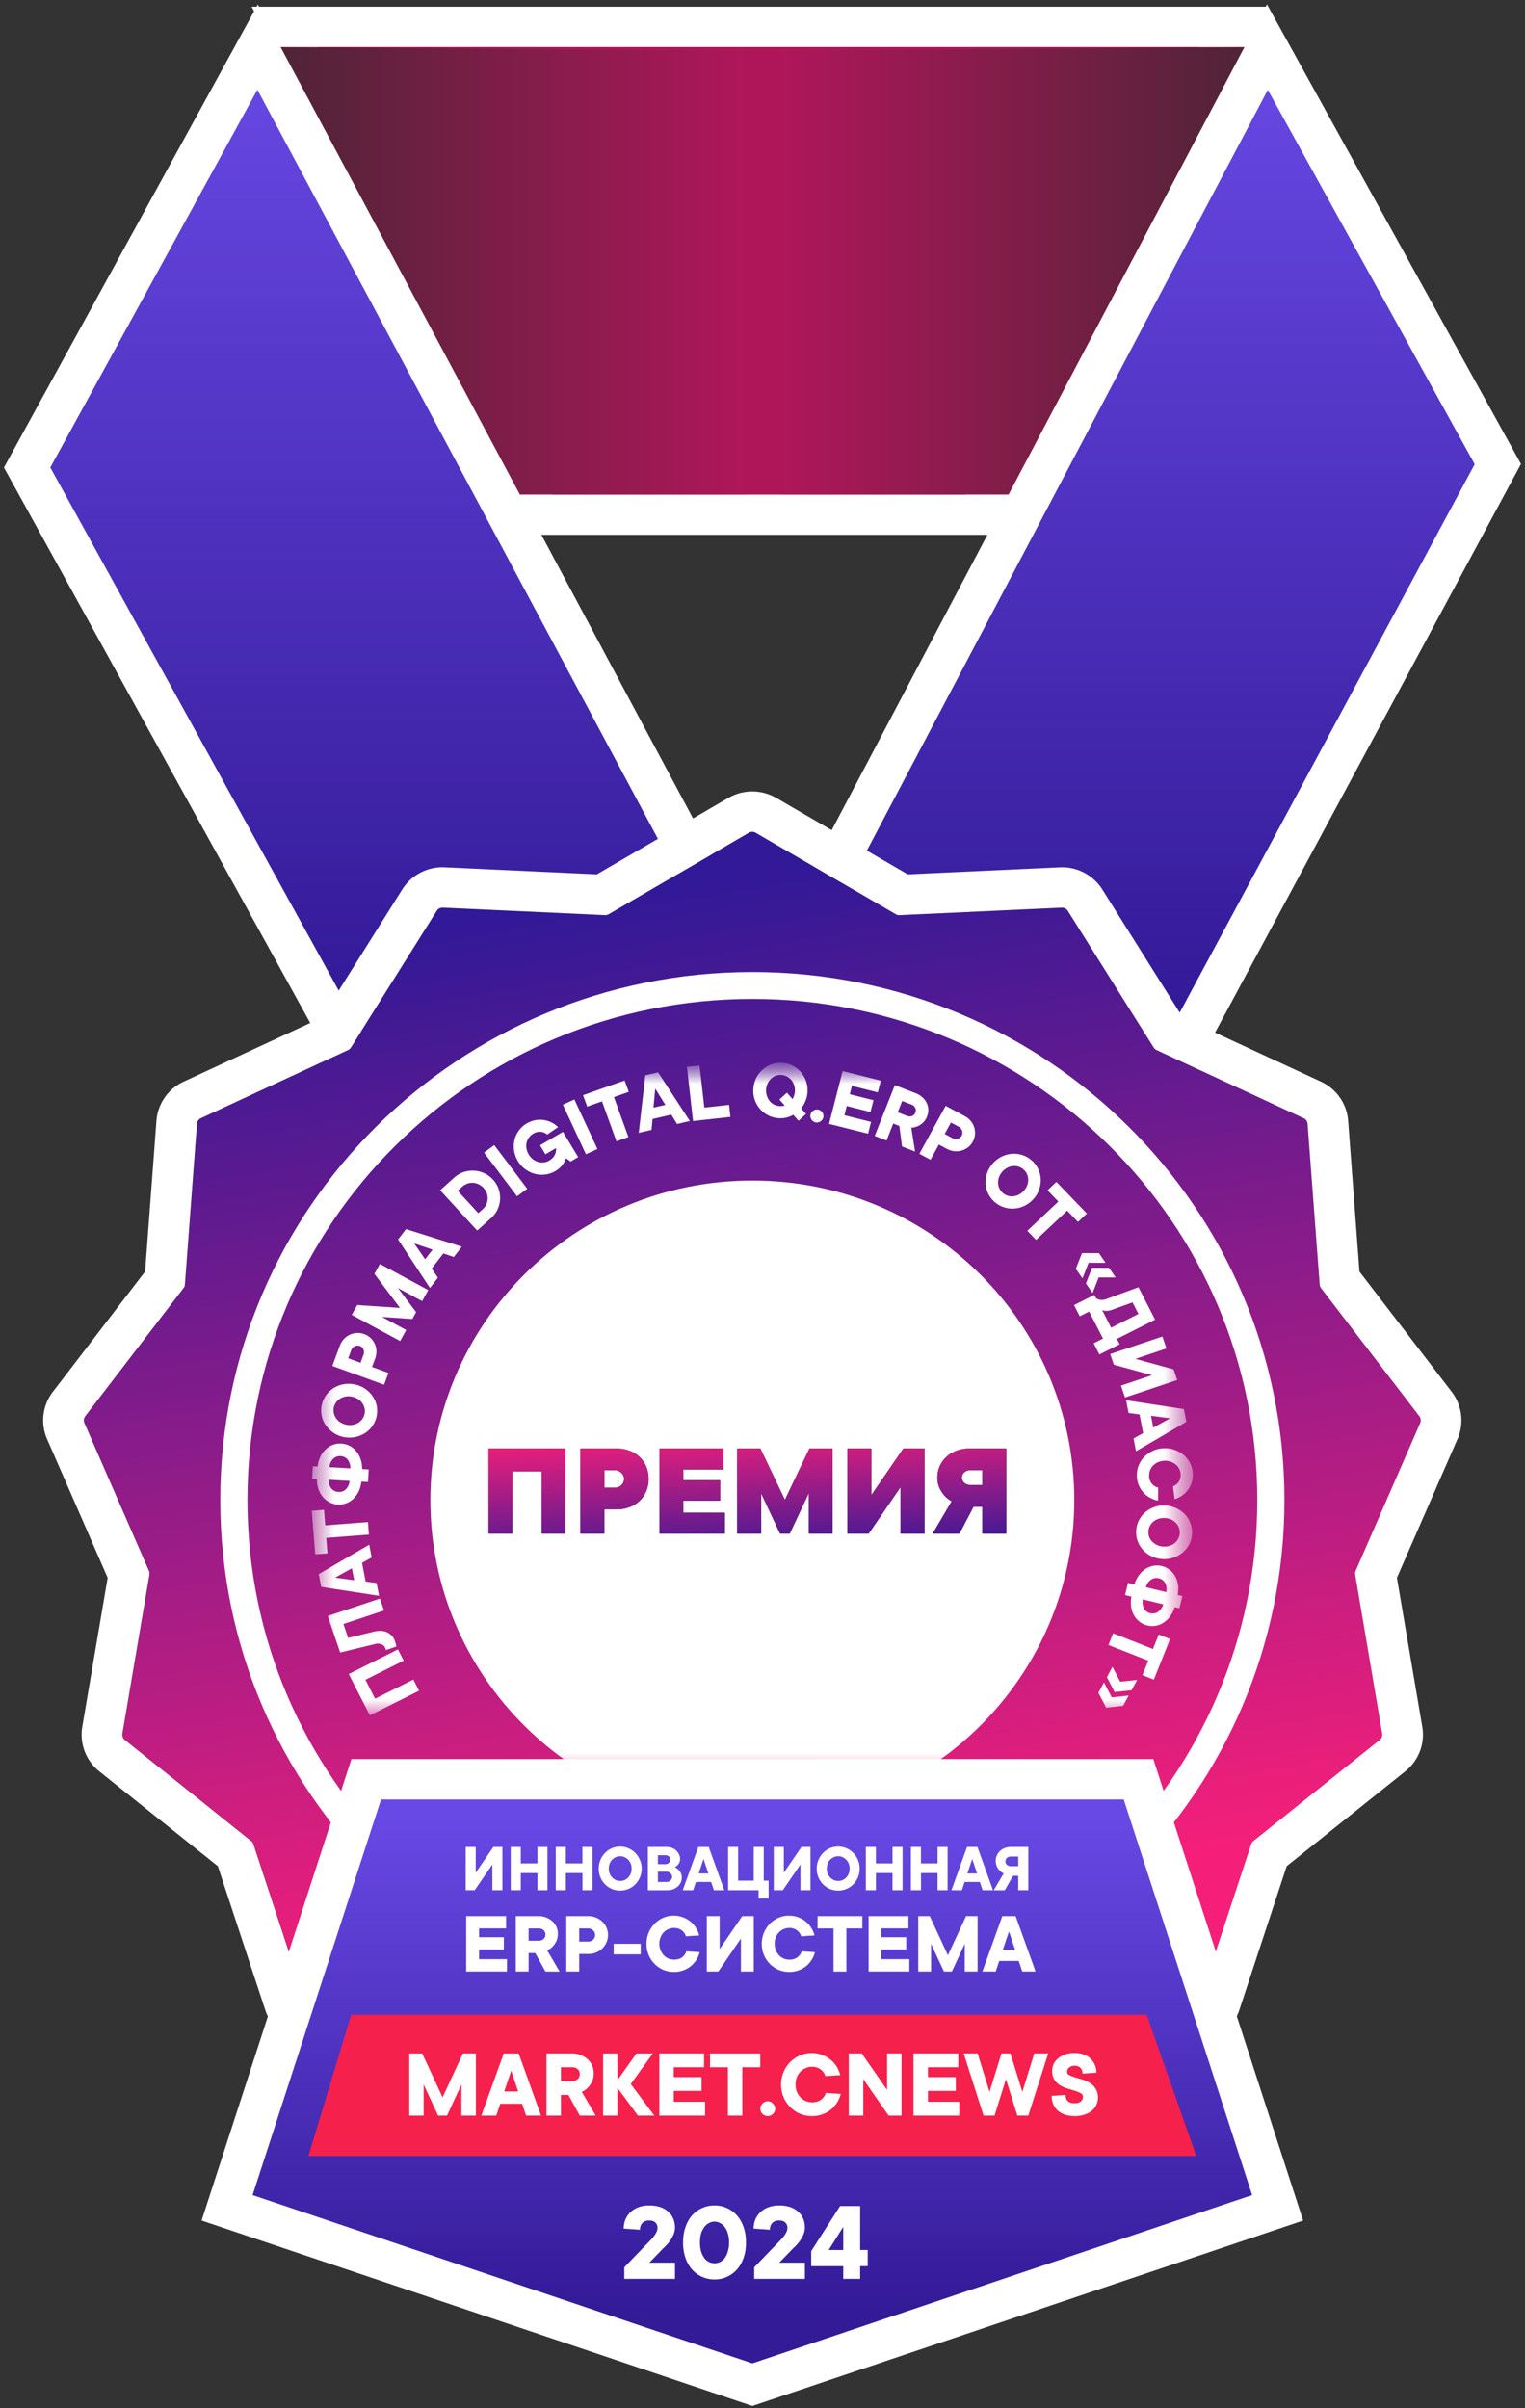 <svg width="57" height="90" fill="none" xmlns="http://www.w3.org/2000/svg"><rect width="100%" height="100%" fill="#333333" stroke="none"/><g clip-path="url(#clip0_38_1430)"><path d="M44.84 1.76H11.906l8.74 16.718H36.1L44.84 1.76z" fill="#AF165A"/><path fill-rule="evenodd" clip-rule="evenodd" d="M9.406.251h37.936L37.025 19.986H19.723L9.406.251zm2.501 1.509l8.74 16.718H36.1L44.84 1.76H11.907z" fill="#fff"/><path d="M47.375 1.76h-38l8.74 16.718h20.52l8.74-16.718z" fill="#AF165A"/><path d="M18.365 18.478L9.625 1.76l18.24.125v16.593h-9.5z" fill="url(#paint0_linear_38_1430)" fill-opacity=".75"/><path d="M38.635 18.478l8.74-16.718-18.113.125v16.593h9.373z" fill="url(#paint1_linear_38_1430)" fill-opacity=".75"/><path d="M1.012 17.472l13.933 25.265s3.27-2.912 5.953-4.148c2.658-1.223 7.347-2.01 7.347-2.01L9.625 1.758 1.012 17.473z" fill="url(#paint2_linear_38_1430)"/><path fill-rule="evenodd" clip-rule="evenodd" d="M9.636.167l19.776 36.98-1.037.175h-.003l-.01.002-.037.007-.054.009-.095.017a52.112 52.112 0 00-2.432.503c-1.496.348-3.27.836-4.523 1.413-1.263.582-2.697 1.576-3.84 2.45a40.105 40.105 0 00-1.892 1.546l-.026.023-.006.005-.002.002-.714.636L.148 17.473 9.636.167zm5.528 41.392c.34-.283.783-.641 1.29-1.03 1.163-.89 2.706-1.97 4.127-2.624 1.404-.646 3.304-1.163 4.817-1.514a52.78 52.78 0 011.694-.364L9.62 3.352 1.88 17.471 15.164 41.56z" fill="#fff"/><path d="M55.987 17.346L42.054 43.24s-3.27-2.912-5.953-4.148c-2.658-1.223-7.347-2.011-7.347-2.011L47.374 1.76l8.613 15.586z" fill="url(#paint3_linear_38_1430)"/><path fill-rule="evenodd" clip-rule="evenodd" d="M47.356.163L27.594 37.65l1.031.173.003.001.009.002.037.006a38.46 38.46 0 01.707.13c.474.092 1.133.227 1.874.399 1.497.348 3.27.837 4.524 1.414 1.263.581 2.696 1.576 3.839 2.45a40.184 40.184 0 011.893 1.546l.025.023.007.005.001.001.722.643L56.849 17.34 47.356.163zm-5.528 41.892a40.851 40.851 0 00-1.282-1.023c-1.163-.89-2.706-1.97-4.128-2.624-1.403-.646-3.304-1.163-4.816-1.515a53.574 53.574 0 00-1.7-.365L47.387 3.357 55.12 17.35 41.828 42.055z" fill="#fff"/><path d="M27.994 31.122a.254.254 0 01.255 0l5.237 3.043a.255.255 0 00.14.035l6.061-.28a.255.255 0 01.227.118l3.211 5.11a.252.252 0 00.108.094l5.499 2.548a.25.25 0 01.145.209l.45 6.005a.25.25 0 00.052.134l3.676 4.791a.25.25 0 01.03.252l-2.413 5.526a.25.25 0 00-.017.141l1.01 5.938a.25.25 0 01-.09.238l-4.725 3.78a.251.251 0 00-.082.117l-1.885 5.724a.253.253 0 01-.192.168l-5.953 1.168a.256.256 0 00-.128.066l-4.35 4.199a.255.255 0 01-.248.06l-5.819-1.71a.255.255 0 00-.144 0l-5.818 1.71a.254.254 0 01-.248-.06l-4.35-4.199a.254.254 0 00-.128-.066l-5.953-1.168a.252.252 0 01-.192-.168L9.475 68.92a.252.252 0 00-.082-.118l-4.725-3.779a.25.25 0 01-.09-.238l1.01-5.938a.25.25 0 00-.017-.141L3.158 53.18a.25.25 0 01.03-.252l3.676-4.791a.25.25 0 00.051-.134L7.365 42a.251.251 0 01.146-.21l5.499-2.547a.253.253 0 00.108-.095l3.21-5.11a.254.254 0 01.228-.118l6.061.28a.255.255 0 00.14-.034l5.237-3.043z" fill="#000"/><path d="M27.994 31.122a.254.254 0 01.255 0l5.237 3.043a.255.255 0 00.14.035l6.061-.28a.255.255 0 01.227.118l3.211 5.11a.252.252 0 00.108.094l5.499 2.548a.25.25 0 01.145.209l.45 6.005a.25.25 0 00.052.134l3.676 4.791a.25.25 0 01.03.252l-2.413 5.526a.25.25 0 00-.017.141l1.01 5.938a.25.25 0 01-.09.238l-4.725 3.78a.251.251 0 00-.082.117l-1.885 5.724a.253.253 0 01-.192.168l-5.953 1.168a.256.256 0 00-.128.066l-4.35 4.199a.255.255 0 01-.248.06l-5.819-1.71a.255.255 0 00-.144 0l-5.818 1.71a.254.254 0 01-.248-.06l-4.35-4.199a.254.254 0 00-.128-.066l-5.953-1.168a.252.252 0 01-.192-.168L9.475 68.92a.252.252 0 00-.082-.118l-4.725-3.779a.25.25 0 01-.09-.238l1.01-5.938a.25.25 0 00-.017-.141L3.158 53.18a.25.25 0 01.03-.252l3.676-4.791a.25.25 0 00.051-.134L7.365 42a.251.251 0 01.146-.21l5.499-2.547a.253.253 0 00.108-.095l3.21-5.11a.254.254 0 01.228-.118l6.061.28a.255.255 0 00.14-.034l5.237-3.043z" fill="url(#paint4_linear_38_1430)"/><path fill-rule="evenodd" clip-rule="evenodd" d="M33.926 32.676l-4.912-2.856a1.785 1.785 0 00-1.792 0l-4.913 2.856-5.686-.263a1.777 1.777 0 00-1.587.826l-3.013 4.794-5.158 2.39c-.581.27-.97.829-1.018 1.464l-.423 5.633-3.448 4.495a1.749 1.749 0 00-.216 1.766l2.264 5.184-.949 5.57a1.753 1.753 0 00.636 1.663l4.432 3.546 1.77 5.37a1.77 1.77 0 001.34 1.18l5.586 1.094 4.08 3.94c.46.443 1.126.606 1.741.425l5.458-1.606 5.458 1.606c.615.18 1.28.018 1.74-.426l4.081-3.939 5.586-1.095a1.769 1.769 0 001.341-1.18l1.769-5.37 4.432-3.545c.5-.4.742-1.035.636-1.663l-.949-5.57 2.265-5.184a1.749 1.749 0 00-.216-1.765l-3.449-4.495-.422-5.634a1.76 1.76 0 00-1.019-1.464l-5.158-2.39L41.2 33.24a1.778 1.778 0 00-1.587-.826l-5.687.263zm-5.68-1.554a.255.255 0 00-.256 0l-5.236 3.043a.253.253 0 01-.14.035l-6.062-.28a.254.254 0 00-.227.118l-3.21 5.11a.253.253 0 01-.109.094L7.508 41.79a.251.251 0 00-.146.209l-.45 6.005a.25.25 0 01-.051.134l-3.676 4.791a.25.25 0 00-.03.252l2.413 5.526a.25.25 0 01.017.142l-1.01 5.937a.25.25 0 00.09.238l4.724 3.78c.039.03.067.07.082.117l1.886 5.724c.028.086.102.15.192.168l5.953 1.168c.048.01.092.032.127.066l4.35 4.199a.253.253 0 00.249.06l5.818-1.71a.254.254 0 01.144 0l5.818 1.71a.254.254 0 00.249-.06l4.35-4.199a.255.255 0 01.127-.066l5.954-1.168a.253.253 0 00.191-.168l1.886-5.724a.25.25 0 01.082-.118l4.724-3.779a.25.25 0 00.091-.238l-1.01-5.938a.25.25 0 01.017-.141l2.413-5.526a.25.25 0 00-.03-.252l-3.677-4.791a.25.25 0 01-.05-.134L48.873 42a.25.25 0 00-.146-.21l-5.498-2.547a.252.252 0 01-.108-.095l-3.211-5.11a.254.254 0 00-.227-.117l-6.062.28a.254.254 0 01-.14-.035l-5.236-3.043z" fill="#fff"/><mask id="a" style="mask-type:luminance" maskUnits="userSpaceOnUse" x="11" y="39" width="34" height="28"><path d="M44.713 39.595H11.019v26.9h33.694v-26.9z" fill="#fff"/></mask><g mask="url(#a)"><path d="M40.153 56.062c0 6.595-5.388 11.94-12.034 11.94-6.646 0-12.033-5.345-12.033-11.94 0-6.596 5.387-11.942 12.033-11.942s12.034 5.346 12.034 11.942z" fill="#fff"/><mask id="b" style="mask-type:luminance" maskUnits="userSpaceOnUse" x="11" y="39" width="34" height="26"><path d="M44.586 39.72H11.652v24.386h32.934V39.721z" fill="#fff"/></mask><g mask="url(#b)" fill="#fff"><path d="M13.036 62.562l1.838-.92.213.419-1.429.715.362.708 1.43-.716.213.418-1.838.92-.79-1.544h.001zm-.785-2.169l1.951-.65.151.444-1.518.506.178.52.955-.233c.2-.048.37-.04.507.026a.556.556 0 01.29.34l.023.071.015.06c.005.02.008.04.01.058l-.388.13-.02-.062a.247.247 0 00-.138-.15.383.383 0 00-.246-.013l-1.306.317-.465-1.364h.001zm1.414-1.287l.41.055.092.476-2.161-.333-.092-.476L13.8 57.73l.092.477-.36.2.134.698v.001zm-.512-.496l-.631.35.717.095-.086-.445zm.599-1.727l.036.468-1.596.123.046.58-.457.035-.129-1.628.457-.035.046.58 1.597-.123zm-.244-1.513c-.016.138-.051.26-.103.368a.92.92 0 01-.198.275.765.765 0 01-.584.214.737.737 0 01-.308-.083.808.808 0 01-.247-.197.896.896 0 01-.165-.294 1.16 1.16 0 01-.06-.378l-.179-.01.028-.468.18.01c.016-.138.05-.26.103-.368a.919.919 0 01.198-.274.767.767 0 01.584-.214.749.749 0 01.308.082.807.807 0 01.247.198c.07.082.126.18.164.294.04.113.06.24.06.378l.245.014-.028.468-.245-.014zm-1.224-.07c0 .138.035.247.103.328a.358.358 0 00.263.13.362.362 0 00.276-.098.492.492 0 00.14-.315l-.783-.045h.001zm.811-.424a.492.492 0 00-.103-.328.358.358 0 00-.262-.13.36.36 0 00-.276.099.49.49 0 00-.141.314l.783.045zm.173-3.135a1.065 1.065 0 01.663.445.956.956 0 01.142.755.984.984 0 01-.449.628 1.08 1.08 0 01-1.454-.313.955.955 0 01-.142-.755.988.988 0 01.448-.629 1.067 1.067 0 01.79-.13h.002zm-.101.458a.611.611 0 00-.446.065.53.53 0 00-.244.333.49.49 0 000 .211.53.53 0 00.24.344.652.652 0 00.22.091.62.62 0 00.445-.065.533.533 0 00.157-.14.499.499 0 00.088-.404.553.553 0 00-.24-.344.648.648 0 00-.22-.091zm-.469-1.896a.779.779 0 01.152-.255.708.708 0 01.484-.231.675.675 0 01.277.042.68.68 0 01.396.365.687.687 0 01.062.267.771.771 0 01-.051.292l-.113.303.614.224-.163.44-1.934-.702.276-.744zm.89.324a.252.252 0 00-.006-.199.23.23 0 00-.135-.128.237.237 0 00-.186.011.253.253 0 00-.133.148l-.113.303.461.167.112-.304v.002zm.407-3.021l.205-.369 1.807.977-.228.412-.903-.488.676.9-.14.256-1.132-.077.903.49-.227.41-1.808-.977.205-.368 1.598.108-.956-1.273zm2.14-.196l.233.339-.297.386-1.192-1.814.297-.386 2.084.656-.297.386-.391-.133-.437.566zm.032-.708l-.684-.232.407.592.278-.36zm.283-2.219l.52-.467c.106-.096.223-.166.35-.21a1.056 1.056 0 01.774.036c.122.055.233.135.33.24a.986.986 0 01.211.348 1.024 1.024 0 01-.035.765.999.999 0 01-.244.327l-.52.467-1.385-1.507-.002.001zm1.597.705a.545.545 0 00.15-.593.615.615 0 00-.306-.334.528.528 0 00-.421-.025.56.56 0 00-.192.113l-.17.153.77.837.17-.152h-.001zm1.659-.761l-.38.28-1.232-1.632.38-.28 1.232 1.632zm.479-1.624l.857-.504.568.945-.28.166-.171-.125a.792.792 0 01-.083.172.867.867 0 01-.315.305.986.986 0 01-.769.106 1.062 1.062 0 01-.777-.87 1.035 1.035 0 01.016-.394.974.974 0 01.46-.62.96.96 0 01.638-.125.963.963 0 01.53.265l-.404.276a.442.442 0 00-.53-.027.494.494 0 00-.157.143.529.529 0 00-.089.409.654.654 0 00.241.4.55.55 0 00.406.117.509.509 0 00.202-.068.601.601 0 00.138-.11.455.455 0 00.116-.246.445.445 0 00-.002-.111l-.394.231-.2-.334zm2.146.137l-.43.197-.862-1.85.43-.197.861 1.85h.001zm1.157-.446l-.447.159-.54-1.492-.554.196-.154-.426 1.554-.552.154.427-.554.196.54 1.491v.001zm.902-.674l-.038.407-.477.11.246-2.15.477-.11 1.186 1.818-.477.111-.216-.349-.7.163h-.001zm.48-.527l-.379-.61-.066.713.445-.103zm.808-1.422l.47-.051.178 1.575.925-.103.05.45-1.397.154-.228-2.026.002.001zm3.972 1.792a.685.685 0 01-.152.07.892.892 0 01-.398.055.995.995 0 01-.694-.346 1.026 1.026 0 01-.247-.754 1.039 1.039 0 01.683-.913.994.994 0 01.398-.053.984.984 0 01.694.346 1.04 1.04 0 01.247.753.95.95 0 01-.048.252 1.437 1.437 0 01-.08.188.906.906 0 01-.11.162l.184.206-.28.257-.198-.224h.002zm.06-.872a.614.614 0 00-.13-.427.537.537 0 00-.369-.19.51.51 0 00-.391.14.578.578 0 00-.128.175.642.642 0 00.072.657.514.514 0 00.369.19.511.511 0 00.197-.02l-.198-.222.28-.257.213.24a.935.935 0 00.068-.18.622.622 0 00.018-.106h-.001zm.582.878a.23.23 0 01.1-.156.236.236 0 01.181-.044c.064.01.117.043.157.099a.232.232 0 01-.055.335.235.235 0 01-.18.044.232.232 0 01-.158-.1.23.23 0 01-.045-.178zm1.203-1.641l1.426.358-.112.438-.967-.242-.08.313.886.223-.112.44-.887-.224-.088.344.997.251-.112.439-1.458-.366.507-1.975zm2.727.827c.1.038.184.09.254.154.07.063.122.134.16.21a.62.62 0 01.017.497.629.629 0 01-.162.248.763.763 0 01-.194.127.826.826 0 01-.235.056l.14.889-.487-.19-.1-.767-.228-.09-.25.634-.442-.171.751-1.897.776.3zm-.334.843a.27.27 0 00.204.009.214.214 0 00.123-.125.212.212 0 00-.004-.175.266.266 0 00-.155-.13l-.335-.129-.167.421.335.13v-.001zm2.161.009a.76.76 0 01.233.186.687.687 0 01-.343 1.106.696.696 0 01-.276.022.79.79 0 01-.284-.092l-.287-.155-.312.568-.417-.223.983-1.791.704.378h-.001zm-.453.825a.256.256 0 00.2.024.235.235 0 00.148-.113.224.224 0 00.015-.185.25.25 0 00-.129-.152l-.287-.155-.234.427.287.155v-.001zm3.059 2.244a1.047 1.047 0 01-.322.266 1.022 1.022 0 01-.768.089.979.979 0 01-.357-.185.98.98 0 01-.323-1.069 1.03 1.03 0 01.198-.366c.092-.112.199-.2.32-.265a1.022 1.022 0 01.77-.09.985.985 0 01.356.185.983.983 0 01.323 1.072 1.025 1.025 0 01-.197.365v-.002zm-.368-.296a.63.63 0 00.116-.207.562.562 0 00.027-.215.516.516 0 00-.591-.476.578.578 0 00-.208.07.65.65 0 00-.297.361.563.563 0 00-.028.216.516.516 0 00.592.476.578.578 0 00.207-.071.653.653 0 00.182-.154zm.438 1.857l-.327-.34 1.161-1.092-.406-.422.333-.312 1.138 1.182-.332.313-.405-.422-1.16 1.093h-.002zm1.964.855l-.23.585-.248-.36.23-.586.634.003.248.361-.634-.003zm.377.548l-.23.585-.248-.36.23-.586.634.003.248.36-.634-.002zm.784 2.498l-.758.381-.214-.418.35-.176-.52-1.009-.35.176-.213-.418.758-.382.059.116c.03.024.063.042.1.054a.432.432 0 00.287-.013l1.203-.442.622 1.211-1.428.719.104.202v-.001zm.702-1.133l-.222-.432-.774.28a.645.645 0 01-.162.036.503.503 0 01-.113-.003.273.273 0 01-.09-.032l.34.664 1.02-.514.001.001zm1.047 1.289l-1.162.39 1.428.391.136.399-1.95.653-.152-.443 1.16-.39-1.427-.392-.136-.398 1.95-.654.153.445v-.001zm-1.006 2.466l-.41-.054-.093-.476 2.161.33.093.476-1.883 1.1-.093-.477.36-.2-.136-.698v-.001zm.512.495l.632-.35-.717-.095.086.445zm-.155 1.806a.47.47 0 00.112.3.44.44 0 00.226.135l-.004.486a.995.995 0 01-.532-.287.942.942 0 01-.258-.607.965.965 0 01.26-.725c.09-.095.196-.174.32-.235a1.03 1.03 0 01.406-.102 1.065 1.065 0 01.76.25.962.962 0 01.16 1.308.99.99 0 01-.496.345l-.061-.483a.487.487 0 00.114-.061.396.396 0 00.093-.096.475.475 0 00.078-.296.498.498 0 00-.19-.367.627.627 0 00-.43-.133.648.648 0 00-.232.056.571.571 0 00-.179.125.501.501 0 00-.144.386l-.002.001zm.477 3.103a1.057 1.057 0 01-.716-.353.984.984 0 01-.195-.336.949.949 0 01-.047-.395.966.966 0 01.36-.681 1.057 1.057 0 01.765-.233 1.076 1.076 0 01.718.354.978.978 0 01-.119 1.412 1.067 1.067 0 01-.766.232zm.039-.467a.614.614 0 00.433-.122.514.514 0 00.062-.752.579.579 0 00-.176-.13.633.633 0 00-.23-.06.63.63 0 00-.434.123.529.529 0 00-.197.362.5.5 0 00.135.39.628.628 0 00.407.19zm-1.065 1.416c.042-.132.098-.246.169-.343a.898.898 0 01.244-.234.776.776 0 011.108.268c.055.094.09.2.109.32.017.118.014.245-.01.381l.174.043-.112.456-.175-.043a1.188 1.188 0 01-.169.344.913.913 0 01-.244.233.767.767 0 01-.9-.03.807.807 0 01-.208-.237.903.903 0 01-.108-.32 1.177 1.177 0 01.01-.382l-.238-.058.112-.455.238.057zm.316.56a.497.497 0 00.042.34c.052.093.13.15.234.176.104.025.2.009.289-.049a.504.504 0 00.196-.284l-.762-.184h.001zm.874-.272a.497.497 0 00-.041-.341.354.354 0 00-.234-.175.356.356 0 00-.29.048.498.498 0 00-.196.284l.762.184zm-2.161 1.975l.175-.436 1.489.586.217-.54.425.167-.61 1.518-.425-.167.218-.541-1.488-.586-.001-.001zm.756 1.89l-.209.386-.631.068-.291-.558.208-.385.291.558.632-.069zm.316-.584l-.208.385-.632.069-.29-.558.208-.385.29.558.632-.069z"/></g></g><path d="M34.86 57.318l.712-1.213a.956.956 0 01-.27-.212 1.17 1.17 0 01-.183-.278.89.89 0 01-.081-.394 1.043 1.043 0 01.33-.769c.106-.1.232-.178.377-.232a1.33 1.33 0 01.49-.086h1.375v3.184h-.891v-1.01h-.331l-.265.505a11.18 11.18 0 00-.097.187c-.03.06-.06.114-.087.162-.03.057-.06.109-.087.156h-.993zm1.859-1.82v-.555h-.434a.356.356 0 00-.244.08.26.26 0 00-.086.198.26.26 0 00.086.197c.061.054.143.08.244.08h.434z" fill="#000"/><path d="M34.86 57.318l.712-1.213a.956.956 0 01-.27-.212 1.17 1.17 0 01-.183-.278.89.89 0 01-.081-.394 1.043 1.043 0 01.33-.769c.106-.1.232-.178.377-.232a1.33 1.33 0 01.49-.086h1.375v3.184h-.891v-1.01h-.331l-.265.505a11.18 11.18 0 00-.097.187c-.03.06-.06.114-.087.162-.03.057-.06.109-.087.156h-.993zm1.859-1.82v-.555h-.434a.356.356 0 00-.244.08.26.26 0 00-.086.198.26.26 0 00.086.197c.061.054.143.08.244.08h.434z" fill="url(#paint5_linear_38_1430)"/><path d="M32.567 54.134v1.744l1.197-1.744h.79v3.184h-.892v-1.744l-1.197 1.744h-.79v-3.184h.892z" fill="#000"/><path d="M32.567 54.134v1.744l1.197-1.744h.79v3.184h-.892v-1.744l-1.197 1.744h-.79v-3.184h.892z" fill="url(#paint6_linear_38_1430)"/><path d="M28.446 55.802v1.516h-.891v-3.184h.866l.916 1.92.917-1.92h.866v3.184h-.891v-1.516l-.713 1.516h-.357l-.713-1.516z" fill="#000"/><path d="M28.446 55.802v1.516h-.891v-3.184h.866l.916 1.92.917-1.92h.866v3.184h-.891v-1.516l-.713 1.516h-.357l-.713-1.516z" fill="url(#paint7_linear_38_1430)"/><path d="M24.648 54.134h2.394v.783H25.54v.405h1.375v.758H25.54v.455h1.553v.783h-2.445v-3.184z" fill="#000"/><path d="M24.648 54.134h2.394v.783H25.54v.405h1.375v.758H25.54v.455h1.553v.783h-2.445v-3.184z" fill="url(#paint8_linear_38_1430)"/><path d="M23.045 54.134c.177 0 .338.029.484.086a1.057 1.057 0 01.627.596c.057.138.086.29.086.455 0 .165-.029.317-.087.455a1.056 1.056 0 01-.626.596 1.314 1.314 0 01-.484.086h-.458v.91h-.892v-3.184h1.35zM22.97 55.6a.356.356 0 00.254-.096.319.319 0 00.102-.233.303.303 0 00-.102-.227.347.347 0 00-.254-.101h-.382v.657h.382z" fill="#000"/><path d="M23.045 54.134c.177 0 .338.029.484.086a1.057 1.057 0 01.627.596c.057.138.086.29.086.455 0 .165-.029.317-.087.455a1.056 1.056 0 01-.626.596 1.314 1.314 0 01-.484.086h-.458v.91h-.892v-3.184h1.35zM22.97 55.6a.356.356 0 00.254-.096.319.319 0 00.102-.233.303.303 0 00-.102-.227.347.347 0 00-.254-.101h-.382v.657h.382z" fill="url(#paint9_linear_38_1430)"/><path d="M21.136 54.134v3.184h-.892v-2.325H19.15v2.325h-.891v-3.184h2.878z" fill="#000"/><path d="M21.136 54.134v3.184h-.892v-2.325H19.15v2.325h-.891v-3.184h2.878z" fill="url(#paint10_linear_38_1430)"/><path fill-rule="evenodd" clip-rule="evenodd" d="M28.121 74.79c10.423 0 18.873-8.385 18.873-18.729 0-10.343-8.45-18.729-18.873-18.729-10.423 0-18.873 8.386-18.873 18.73 0 10.343 8.45 18.728 18.873 18.728zm0 1.006c10.983 0 19.887-8.836 19.887-19.735S39.104 36.327 28.12 36.327 8.234 45.162 8.234 56.06c0 10.9 8.904 19.735 19.887 19.735z" fill="#fff"/><path d="M42.554 66.494H13.689L8.49 82.51l19.633 6.61 19.633-6.61-5.201-16.016z" fill="url(#paint11_linear_38_1430)"/><path fill-rule="evenodd" clip-rule="evenodd" d="M13.135 65.74h29.972l5.6 17.246-20.586 6.93-20.586-6.93 5.6-17.246zm1.107 1.509L9.441 82.035l18.68 6.289 18.68-6.29-4.8-14.785H14.242z" fill="#fff"/><path d="M38.434 69.025v1.617h-.375v-.539h-.194l-.31.54h-.414l.375-.63-.047-.023a.419.419 0 01-.103-.08.625.625 0 01-.101-.146.487.487 0 01-.047-.226c0-.07.014-.136.042-.197a.484.484 0 01.116-.165.573.573 0 01.179-.11.639.639 0 01.232-.041h.647zm-.375.719v-.36h-.272a.214.214 0 00-.152.052.17.17 0 00-.055.128.17.17 0 00.055.128.214.214 0 00.152.052h.272zm-1.539.269l-.181-.539-.181.54h.362zm-.466.321l-.103.308h-.389l.583-1.617h.388l.582 1.617h-.388l-.103-.308h-.57zm-.636-1.309v1.617h-.375v-.641h-.62v.641h-.376v-1.617h.375v.616h.621v-.616h.375zm-1.683 0v1.617h-.376v-.641h-.62v.641h-.376v-1.617h.376v.616h.62v-.616h.376zm-1.979.809a.497.497 0 00-.033-.185.445.445 0 00-.228-.241.386.386 0 00-.166-.036.385.385 0 00-.165.036.416.416 0 00-.228.241.494.494 0 00-.034.185.494.494 0 00.125.33.411.411 0 00.303.13.412.412 0 00.165-.032.441.441 0 00.228-.244.498.498 0 00.033-.184zm.375 0a.834.834 0 01-.235.585.787.787 0 01-.567.236.805.805 0 01-.313-.061.813.813 0 01-.427-.437.834.834 0 01-.062-.323.828.828 0 01.236-.583.777.777 0 01.877-.175.798.798 0 01.427.436c.043.1.064.207.064.322zm-2.834-.809v.963l.66-.963h.336v1.617h-.375v-.962l-.66.962h-.336v-1.617h.375zm-.944 1.617h-1.138v-1.617h.375v1.258h.582v-1.258h.375v1.258h.181v.668h-.375v-.309zm-1.876-.629l-.181-.539-.181.54h.362zm-.466.321l-.103.308h-.389l.583-1.617h.388l.582 1.617h-.388l-.104-.308h-.569zm-.787-.552a.47.47 0 01.217.206.356.356 0 01.042.18.444.444 0 01-.15.334.564.564 0 01-.38.141h-.738v-1.618h.698c.075 0 .143.012.205.036a.467.467 0 01.261.241c.026.053.04.11.04.172a.294.294 0 01-.032.141.394.394 0 01-.163.167zm-.634-.115h.285a.181.181 0 00.129-.05.161.161 0 00.052-.117.153.153 0 00-.052-.116.176.176 0 00-.13-.051h-.284v.334zm.323.667a.206.206 0 00.148-.056c.04-.04.06-.085.06-.136a.179.179 0 00-.06-.134.202.202 0 00-.148-.059h-.323v.385h.323zm-1.305-.5a.494.494 0 00-.034-.185.445.445 0 00-.227-.241.386.386 0 00-.166-.036.386.386 0 00-.166.036.417.417 0 00-.227.241.496.496 0 00-.034.185.496.496 0 00.124.33.412.412 0 00.303.13.413.413 0 00.166-.032.441.441 0 00.228-.244.494.494 0 00.033-.184zm.375 0a.839.839 0 01-.235.585.786.786 0 01-.567.236.805.805 0 01-.313-.061.812.812 0 01-.427-.437.832.832 0 01-.062-.323.826.826 0 01.235-.583.778.778 0 01.877-.175.802.802 0 01.427.436c.043.1.065.207.065.322zm-1.838-.809v1.617h-.375v-.641h-.621v.641h-.376v-1.617h.376v.616h.62v-.616h.376zm-1.684 0v1.617h-.375v-.641h-.621v.641h-.375v-1.617h.375v.616h.621v-.616h.375zm-2.68 0v.963l.66-.963h.337v1.617h-.376v-.962l-.66.962h-.336v-1.617h.375zM32.432 84.69h-.283v.476h-.631v-.475H30.32v-.562l1.08-1.685h.75v1.642h.282v.605zm-1.458-.604h.544v-.864l-.544.864zm-.89.475v.605H28.19v-.432l1.001-1.037c.044-.046.083-.094.118-.143a.643.643 0 00.083-.138.335.335 0 00.039-.151.264.264 0 00-.079-.203c-.052-.052-.127-.078-.226-.078a.35.35 0 00-.257.09.344.344 0 00-.091.256l-.61-.043c0-.124.022-.238.065-.342a.844.844 0 01.192-.276.902.902 0 01.3-.182 1.18 1.18 0 01.401-.065c.15 0 .286.02.405.06a.835.835 0 01.3.174.664.664 0 01.188.259c.043.1.065.21.065.328a.673.673 0 01-.07.299 1.382 1.382 0 01-.148.246 1.654 1.654 0 01-.218.233l-.522.54h.958zm-2.833-.756c0-.13-.016-.242-.048-.337a.72.72 0 00-.117-.242.465.465 0 00-.174-.147.44.44 0 00-.205-.052.439.439 0 00-.205.052.464.464 0 00-.174.147.792.792 0 00-.122.242 1.167 1.167 0 00-.043.337c0 .13.014.244.043.341.032.099.073.18.122.247a.481.481 0 00.379.19.475.475 0 00.379-.19.774.774 0 00.117-.247 1.1 1.1 0 00.048-.341zm-1.72 0c0-.216.03-.409.092-.579.06-.173.143-.318.248-.436a1.111 1.111 0 01.836-.368 1.11 1.11 0 01.832.368c.107.118.191.263.252.436.061.17.092.363.092.579 0 .216-.031.41-.092.583-.06.17-.145.314-.252.433a1.11 1.11 0 01-.832.367 1.12 1.12 0 01-.836-.367 1.307 1.307 0 01-.248-.433 1.746 1.746 0 01-.092-.583zm-.302.756v.605h-1.895v-.432l1.002-1.037c.043-.046.083-.094.117-.143a.64.64 0 00.083-.138.335.335 0 00.04-.151.265.265 0 00-.08-.203c-.051-.052-.127-.078-.226-.078a.35.35 0 00-.256.09.344.344 0 00-.092.256l-.61-.043c0-.124.022-.238.066-.342a.846.846 0 01.191-.276.9.9 0 01.3-.182 1.18 1.18 0 01.401-.065c.151 0 .286.02.405.06.12.041.22.099.3.174a.664.664 0 01.188.259c.044.1.066.21.066.328a.67.67 0 01-.07.299 1.365 1.365 0 01-.148.246 1.658 1.658 0 01-.218.233l-.523.54h.959zm12.715-11.687l-.231-.69-.233.69h.464zm-.596.41l-.132.395h-.497l.745-2.07h.497l.745 2.07h-.497l-.132-.394h-.729zm-1.239-1.676h.43v2.071h-.48v-1.035l-.48 1.035h-.298l-.48-1.035v1.035h-.48v-2.07h.43l.679 1.462.679-1.463zm-3.644 0h1.49v.46h-1.01v.33h.927v.46h-.927v.361h1.043v.46h-1.523v-2.07zm-.83 2.072h-.48v-1.611h-.596v-.46h1.672v.46h-.596v1.61zm-2.135-.445a.48.48 0 00.31-.092.446.446 0 00.153-.22l.497.033a.994.994 0 01-.325.519 1.001 1.001 0 01-.636.22 1.02 1.02 0 01-.4-.079 1.04 1.04 0 01-.547-.558 1.068 1.068 0 01-.08-.414 1.06 1.06 0 01.302-.747.993.993 0 011.345-.082.99.99 0 01.325.516l-.498.033a.498.498 0 00-.056-.118.389.389 0 00-.093-.099.487.487 0 00-.298-.096.543.543 0 00-.503.355.635.635 0 00-.043.238.634.634 0 00.159.423c.05.053.11.095.175.125a.532.532 0 00.212.043zm-2.602-1.627v1.233l.845-1.233h.43v2.071h-.48v-1.232l-.844 1.232h-.431v-2.07h.48zm-1.708 1.627c.133 0 .237-.03.312-.092a.446.446 0 00.152-.22l.497.033a.988.988 0 01-.324.519 1.001 1.001 0 01-.636.22 1.02 1.02 0 01-.401-.079 1.04 1.04 0 01-.546-.558 1.068 1.068 0 01-.08-.414 1.06 1.06 0 01.301-.747.993.993 0 011.345-.082.99.99 0 01.325.516l-.497.033a.487.487 0 00-.056-.118.393.393 0 00-.093-.099.475.475 0 00-.298-.095.54.54 0 00-.503.355.637.637 0 00-.044.237.636.636 0 00.16.423c.05.053.109.095.175.125a.533.533 0 00.212.043zm-2.252-.591h1.01v.394h-1.01v-.394zm-.958-1.036a.777.777 0 01.533.207.692.692 0 01.155.776.734.734 0 01-.155.227.746.746 0 01-.534.204h-.33v.657h-.481v-2.07h.811zm0 .954a.263.263 0 00.188-.073.238.238 0 00.076-.174.227.227 0 00-.076-.17.257.257 0 00-.189-.076h-.33v.493h.33zm-1.858-.954a.79.79 0 01.526.194c.064.06.114.13.15.21a.61.61 0 01.053.254.615.615 0 01-.063.292.734.734 0 01-.136.194.581.581 0 01-.136.105l-.063.033.464.79h-.53l-.381-.691h-.248v.69h-.48v-2.07h.844zm0 .92a.273.273 0 00.195-.065.217.217 0 00.07-.164.217.217 0 00-.07-.165.274.274 0 00-.195-.065h-.364v.46h.364zm-2.696-.92h1.49v.46h-1.01v.33h.927v.46h-.927v.361h1.043v.46h-1.523v-2.07z" fill="#fff"/><path d="M39.073 76.632a.578.578 0 01.223-.46.826.826 0 01.26-.148 1.05 1.05 0 01.353-.056c.127 0 .24.019.339.056a.72.72 0 01.256.154.655.655 0 01.164.237c.04.088.059.185.059.29l-.52.038a.293.293 0 00-.078-.218.299.299 0 00-.22-.077.295.295 0 00-.204.07.199.199 0 00-.074.15c0 .057.028.1.085.13.057.03.128.058.212.085.087.025.18.051.279.081.099.03.19.071.275.125a.685.685 0 01.215.214.624.624 0 01.086.343.615.615 0 01-.227.48.86.86 0 01-.275.147 1.156 1.156 0 01-.372.055c-.133 0-.253-.018-.36-.055a.789.789 0 01-.271-.155.74.74 0 01-.168-.24.821.821 0 01-.055-.306l.52-.037c0 .21.111.314.334.314.105 0 .183-.023.235-.07a.224.224 0 00.081-.17c0-.059-.028-.104-.085-.136a1.13 1.13 0 00-.216-.089 12.573 12.573 0 00-.275-.084 1.216 1.216 0 01-.278-.122.597.597 0 01-.297-.546zm-2.155 1.678h-.41l-.742-2.323h.52l.446 1.438.446-1.438h.334l.446 1.438.446-1.438h.52l-.743 2.323h-.408l-.428-1.364-.427 1.364zm-3.028-2.323h1.673v.516H34.43v.369h1.04v.516h-1.04v.406h1.17v.516h-1.71v-2.323zm-.448 0v2.323h-.483l-.947-1.364v1.364h-.54v-2.323h.484l.948 1.364v-1.364h.538zm-3.344 1.825a.537.537 0 00.349-.103.5.5 0 00.17-.247l.558.037a1.118 1.118 0 01-.364.582 1.124 1.124 0 01-.713.247c-.16 0-.31-.029-.45-.088a1.173 1.173 0 01-.703-1.092 1.19 1.19 0 01.338-.837 1.09 1.09 0 01.365-.25 1.115 1.115 0 011.144.158 1.09 1.09 0 01.365.579l-.558.037a.542.542 0 00-.063-.133.446.446 0 00-.104-.11.546.546 0 00-.334-.107.557.557 0 00-.238.051.598.598 0 00-.328.347.716.716 0 00-.048.265c0 .096.016.185.048.266a.664.664 0 00.13.21.594.594 0 00.435.188zm-1.934.24a.26.26 0 01.082-.192.271.271 0 01.197-.085c.074 0 .139.028.193.085a.256.256 0 01.086.192.266.266 0 01-.086.195.277.277 0 01-.472-.196zm-.671.258h-.539v-1.807h-.669v-.516h1.877v.516h-.67v1.807zm-3.103-2.323h1.673v.516H24.93v.369h1.04v.516h-1.04v.406h1.17v.516h-1.71v-2.323zm-.8 2.323l-.762-1.032v1.032h-.539v-2.323h.539v.996l.706-.996h.613l-.825 1.143.881 1.18h-.613zm-2.47-2.323a.886.886 0 01.59.218.699.699 0 01.227.52c0 .13-.023.24-.07.328a.83.83 0 01-.153.217.661.661 0 01-.152.118l-.07.037.52.885h-.595l-.428-.774h-.278v.774h-.54v-2.323h.948zm0 1.033a.306.306 0 00.219-.074.243.243 0 00.078-.185.244.244 0 00-.078-.184.307.307 0 00-.22-.074h-.408v.517h.409zm-2.007.387l-.26-.775-.26.775h.52zm-.669.46l-.148.443h-.558l.836-2.323h.558l.836 2.323h-.557l-.149-.442h-.818zm-1.394-1.88h.483v2.323h-.539v-1.162l-.539 1.162h-.334l-.54-1.162v1.162h-.538v-2.323h.483l.762 1.64.762-1.64z" fill="#000"/><path d="M13.126 75.293l-1.599 5.28h33.187l-1.857-5.28H13.126z" fill="#F5204B"/><path d="M39.327 77.386a.578.578 0 01.223-.46.826.826 0 01.26-.148 1.05 1.05 0 01.353-.055c.127 0 .24.018.339.055a.72.72 0 01.256.155.655.655 0 01.164.236c.04.088.059.185.059.291l-.52.037a.293.293 0 00-.078-.218.299.299 0 00-.22-.077.295.295 0 00-.204.07.199.199 0 00-.074.151c0 .057.028.1.085.13.057.029.128.057.212.084l.279.081c.099.03.19.072.275.126a.685.685 0 01.215.214.624.624 0 01.086.342.615.615 0 01-.227.48.86.86 0 01-.275.148 1.156 1.156 0 01-.372.055c-.133 0-.253-.019-.36-.055a.789.789 0 01-.271-.155.74.74 0 01-.168-.24.821.821 0 01-.055-.306l.52-.037c0 .209.111.313.334.313.105 0 .183-.023.234-.07a.224.224 0 00.082-.17c0-.058-.028-.104-.085-.136a1.13 1.13 0 00-.216-.088 12.573 12.573 0 00-.275-.085 1.243 1.243 0 01-.279-.122.597.597 0 01-.297-.546zm-2.155 1.678h-.41l-.742-2.323h.52l.446 1.438.446-1.438h.334l.446 1.438.446-1.438h.52l-.743 2.323h-.409L37.6 77.7l-.427 1.364zm-3.027-2.324h1.672v.517h-1.133v.369h1.04v.516h-1.04v.406h1.17v.516h-1.71v-2.323zm-.449 0v2.324h-.483l-.947-1.364v1.364h-.54v-2.323h.484l.947 1.364v-1.364h.54zm-3.348 1.827a.537.537 0 00.349-.104.5.5 0 00.17-.247l.558.037a1.118 1.118 0 01-.364.583 1.124 1.124 0 01-.713.247c-.16 0-.31-.03-.45-.089a1.173 1.173 0 01-.703-1.091 1.19 1.19 0 01.338-.837c.105-.109.226-.192.365-.251a1.115 1.115 0 011.144.158 1.114 1.114 0 01.365.579l-.558.037a.542.542 0 00-.063-.132.446.446 0 00-.104-.111.546.546 0 00-.334-.107.557.557 0 00-.238.052.598.598 0 00-.328.346.716.716 0 00-.048.266c0 .096.016.184.048.265a.664.664 0 00.13.21.65.65 0 00.198.14.594.594 0 00.238.049zm-1.93.239a.26.26 0 01.082-.192.272.272 0 01.197-.085.26.26 0 01.193.085.256.256 0 01.086.192.27.27 0 01-.086.195.277.277 0 01-.472-.196zm-.671.258h-.54v-1.807h-.668v-.516h1.877v.516h-.67v1.807zm-3.102-2.324h1.672v.517h-1.134v.369h1.04v.516h-1.04v.406h1.171v.516h-1.71v-2.323zm-.801 2.324l-.762-1.033v1.033h-.539v-2.323h.539v.996l.706-.996h.613l-.825 1.143.88 1.18h-.612zm-2.471-2.324a.886.886 0 01.591.218.7.7 0 01.227.52.7.7 0 01-.07.329.829.829 0 01-.153.217.661.661 0 01-.152.118l-.07.037.52.885h-.595l-.428-.774h-.278v.774h-.54v-2.323h.948zm0 1.034a.306.306 0 00.22-.075.243.243 0 00.078-.184.243.243 0 00-.078-.184.307.307 0 00-.22-.074h-.408v.516h.409zm-2.006.386l-.26-.774-.26.775h.52zm-.669.462l-.148.442h-.558l.836-2.323h.558l.836 2.323h-.558l-.148-.442h-.818zm-1.394-1.882h.483v2.324h-.54v-1.162l-.538 1.162h-.334l-.54-1.162v1.162h-.538v-2.323h.483l.762 1.64.762-1.64z" fill="#fff"/></g><defs><linearGradient id="paint0_linear_38_1430" x1="27.865" y1="10.182" x2="9.752" y2="10.182" gradientUnits="userSpaceOnUse"><stop stop-color="#AF165A"/><stop offset="1" stop-color="#2A2929"/></linearGradient><linearGradient id="paint1_linear_38_1430" x1="29.262" y1="10.182" x2="47.375" y2="10.182" gradientUnits="userSpaceOnUse"><stop stop-color="#AF165A"/><stop offset="1" stop-color="#2A2929"/></linearGradient><linearGradient id="paint2_linear_38_1430" x1="12.982" y1="37.207" x2="12.982" y2="1.76" gradientUnits="userSpaceOnUse"><stop stop-color="#331A97"/><stop offset="1" stop-color="#6849E5"/></linearGradient><linearGradient id="paint3_linear_38_1430" x1="44.017" y1="37.642" x2="44.017" y2="1.76" gradientUnits="userSpaceOnUse"><stop stop-color="#331A97"/><stop offset="1" stop-color="#6849E5"/></linearGradient><linearGradient id="paint4_linear_38_1430" x1="31.325" y1="32.153" x2="37.832" y2="70.474" gradientUnits="userSpaceOnUse"><stop stop-color="#321997"/><stop offset="1" stop-color="#F51F79"/></linearGradient><linearGradient id="paint5_linear_38_1430" x1="29.255" y1="53.189" x2="29.541" y2="58.324" gradientUnits="userSpaceOnUse"><stop stop-color="#F51F79"/><stop offset="1" stop-color="#321997"/></linearGradient><linearGradient id="paint6_linear_38_1430" x1="29.254" y1="53.189" x2="29.541" y2="58.324" gradientUnits="userSpaceOnUse"><stop stop-color="#F51F79"/><stop offset="1" stop-color="#321997"/></linearGradient><linearGradient id="paint7_linear_38_1430" x1="29.256" y1="53.189" x2="29.543" y2="58.324" gradientUnits="userSpaceOnUse"><stop stop-color="#F51F79"/><stop offset="1" stop-color="#321997"/></linearGradient><linearGradient id="paint8_linear_38_1430" x1="29.255" y1="53.189" x2="29.542" y2="58.324" gradientUnits="userSpaceOnUse"><stop stop-color="#F51F79"/><stop offset="1" stop-color="#321997"/></linearGradient><linearGradient id="paint9_linear_38_1430" x1="29.256" y1="53.189" x2="29.543" y2="58.324" gradientUnits="userSpaceOnUse"><stop stop-color="#F51F79"/><stop offset="1" stop-color="#321997"/></linearGradient><linearGradient id="paint10_linear_38_1430" x1="29.256" y1="53.189" x2="29.543" y2="58.324" gradientUnits="userSpaceOnUse"><stop stop-color="#F51F79"/><stop offset="1" stop-color="#321997"/></linearGradient><linearGradient id="paint11_linear_38_1430" x1="28.122" y1="86.355" x2="28.122" y2="67.751" gradientUnits="userSpaceOnUse"><stop stop-color="#331A97"/><stop offset="1" stop-color="#6849E5"/></linearGradient><clipPath id="clip0_38_1430"><path fill="#fff" d="M0 0h57v90H0z"/></clipPath></defs></svg>